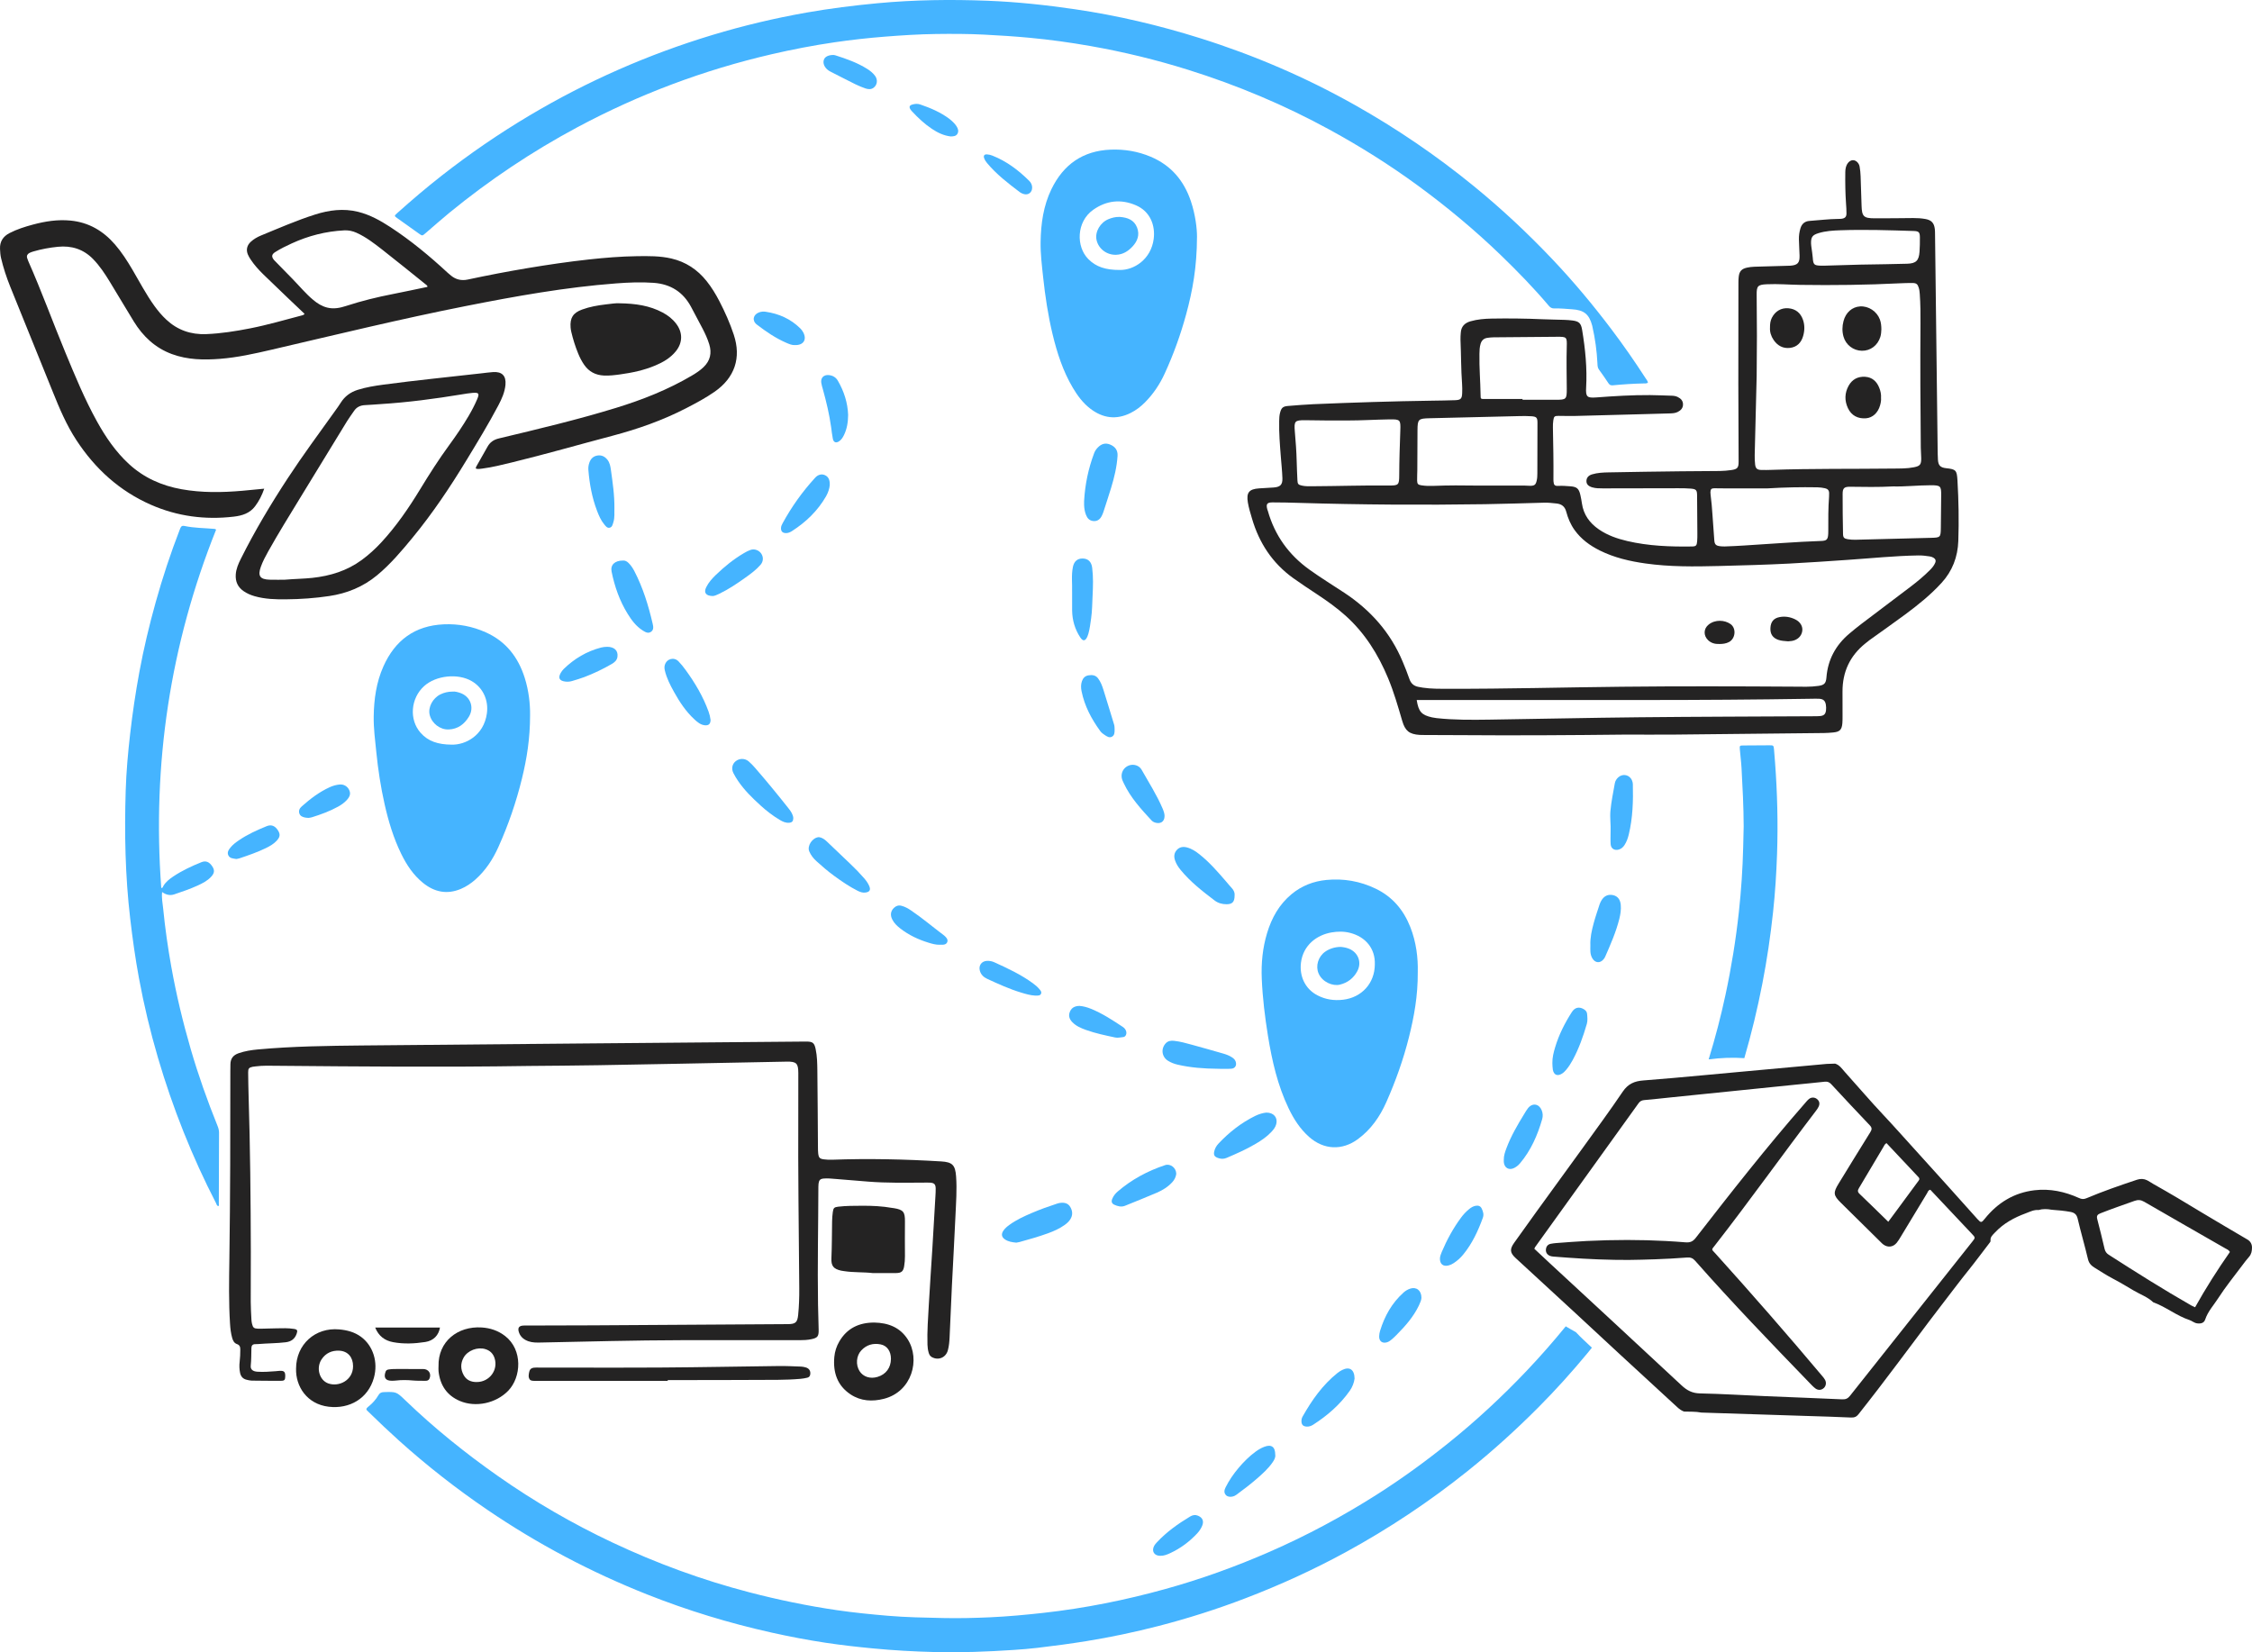 <svg xmlns="http://www.w3.org/2000/svg" id="uuid-2defc0f2-8ab1-4134-a29f-10323dfef7e0" viewBox="0 0 1741.98 1278.11"><g id="uuid-fc24d628-9e91-4839-95e6-ca3262c94985"><g id="uuid-a2768a93-a300-4938-bfb7-ccd802714d5a"><path d="M1514.15,371.66c-.46-7.86-1.12-8.67-8.8-9.49-4.38-.48-6.01-2.08-6.3-6.47-.18-2.88-.2-5.76-.24-8.65-.67-55.29-1.33-110.59-2.01-165.88-.01-1.31-.02-2.63-.16-3.93-.53-4.76-2.66-7.02-7.36-7.84-3.1-.54-6.23-.75-9.39-.72-9.96.09-19.92.23-29.88.2-8.44-.03-9.8-1.47-10.04-9.79-.22-7.6-.43-15.2-.74-22.79-.1-2.48-.33-4.98-.77-7.42-.5-2.77-2.72-4.85-4.9-4.96-2.09-.11-4.16,1.51-5.24,4.09-.72,1.72-.92,3.54-.94,5.38-.1,8,.01,15.99.56,23.97.18,2.61.39,5.23.35,7.85-.04,2.47-1.08,3.56-3.49,3.98-1.02.18-2.08.15-3.13.16-7.35.09-14.64,1.04-21.96,1.54-3.68.25-6.01,2.27-7.05,5.81-.83,2.78-1.23,5.64-1.16,8.52.09,4.19.4,8.38.51,12.57.14,5.52-1.51,7.3-7.01,7.73-.78.07-1.57.06-2.36.08-6.68.18-13.36.31-20.03.57-3.79.15-7.61.02-11.35.88-4.06.94-5.81,2.78-6.31,6.93-.19,1.56-.24,3.14-.24,4.71-.04,26.21-.09,52.42-.07,78.63.02,19.91.16,39.83.22,59.75.02,4.85-.98,5.9-5.82,6.57-2.86.39-5.72.68-8.61.7-10.09.07-20.18.1-30.27.23-18.6.23-37.21.46-55.81.84-4.31.08-8.67.27-12.84,1.53-2.95.88-4.42,2.8-4.37,5.34.05,2.33,1.48,3.82,4.51,4.72,2.68.78,5.44.79,8.19.79,19.4-.04,38.79-.1,58.19-.11,3.27,0,6.56,0,9.82.29,4.25.37,4.85,1.17,4.88,5.4.08,9.82.16,19.65.21,29.48.01,1.96,0,3.94-.16,5.89-.27,3.3-.88,3.94-4.06,3.99-16.8.25-33.54-.37-49.99-4.21-7.8-1.83-15.35-4.43-22.02-9.04-7.11-4.91-11.83-11.37-13.07-20.12-.31-2.2-.72-4.39-1.22-6.56-1.13-4.88-2.74-6.28-7.82-6.63-2.99-.21-5.99-.49-9.02-.31-2.98.17-3.7-.6-3.93-3.55-.05-.52-.05-1.05-.04-1.57.12-13.37-.13-26.73-.4-40.1-.04-1.82.04-3.67.31-5.48.46-3.08.98-3.47,4.1-3.46,4.19.01,8.39.17,12.58.07,18.34-.45,36.67-.97,55.01-1.46,6.16-.17,12.32-.33,18.47-.52,2.1-.06,4.22-.18,6.13-1.16,2.34-1.2,4.02-2.93,4.03-5.79,0-2.88-1.71-4.58-4.08-5.74-1.41-.69-2.96-.96-4.56-1-5.64-.14-11.27-.45-16.9-.48-13.9-.09-27.76.77-41.62,1.81-7.03.54-8.19-.52-7.78-7.57.85-15.01-.64-29.83-3.08-44.59-.86-5.22-2.35-6.71-7.56-7.37-2.07-.26-4.17-.41-6.26-.48-5.63-.2-11.27-.23-16.9-.48-13.1-.58-26.2-.73-39.3-.5-5.5.1-10.98.55-16.32,2.08-4.54,1.29-7.23,4.05-7.54,8.86-.12,1.83-.3,3.67-.22,5.49.5,11.39.38,22.8,1.23,34.18.17,2.34.16,4.71.07,7.07-.16,4.27-1.1,5.28-5.43,5.44-5.9.22-11.79.28-17.69.37-30.66.45-61.31,1.42-91.95,2.72-6.54.27-13.07.87-19.6,1.37-3.99.31-5.21,1.43-6.21,5.29-.54,2.05-.63,4.13-.67,6.23-.21,9.19.54,18.33,1.25,27.47.44,5.62,1.04,11.23,1.24,16.85.18,5.04-1.63,6.83-6.68,7.23-3.79.3-7.59.42-11.38.69-7.76.54-9.94,3.27-8.65,10.94.71,4.26,2.02,8.39,3.23,12.53,5.53,18.82,15.75,34.38,31.82,45.93,6.07,4.36,12.31,8.44,18.53,12.56,7.65,5.07,15.13,10.36,21.98,16.51,14.92,13.4,25.23,29.92,32.88,48.29,4.49,10.77,7.7,21.96,10.97,33.13,2.26,7.71,5.47,10.27,13.42,10.81,1.18.08,2.36.06,3.54.07,9.44.04,18.87.04,28.31.11,42.33.34,84.66.05,126.99-.42,13.1,0,26.21.1,39.31-.02,38.27-.35,76.53-.78,114.8-1.2,2.35-.03,4.71-.22,7.06-.44,5-.47,6.6-2.11,7.02-7.16.14-1.7.13-3.41.14-5.11,0-6.42,0-12.84-.03-19.26-.07-15.26,5.72-27.73,17.64-37.32,1.12-.91,2.22-1.84,3.39-2.68,9.15-6.57,18.38-13.02,27.43-19.72,10.01-7.41,19.71-15.22,28.15-24.45,8.41-9.19,12.54-20.1,12.97-32.47.54-15.59.25-31.17-.65-46.75ZM1406.58,180.37c5.56-1.73,11.35-2.05,17.09-2.25,18.87-.66,37.74-.03,56.6.56,4.01.12,4.79.95,4.82,5.01.02,3.66-.02,7.34-.28,11-.48,6.87-2.69,9.12-9.54,9.32-11.14.34-22.28.44-36.34.69-7.29.22-17.51.52-27.72.81-.92.03-1.84.03-2.75,0-5.28-.17-5.87-.82-6.25-6.18-.19-2.61-.66-5.19-.99-7.79-.13-1.04-.3-2.08-.33-3.12-.13-4.96.99-6.59,5.69-8.05ZM1357.31,351.93c.47-20.17,1-40.34,1.52-61.17.26-20.43.27-41.53,0-62.62-.08-6.89.84-7.91,7.77-8.25,8.65-.42,17.28.36,25.93.48,25.68.38,51.36.06,77.01-1.22,3.28-.16,6.55-.25,9.83-.23,2.96.03,3.95.85,4.82,3.61.52,1.64.69,3.32.81,5.03.54,7.59.6,15.18.54,22.78-.23,31.97-.07,63.94.24,95.91.03,2.75.3,5.49.33,8.24.05,4.82-.88,6.02-5.57,6.96-5.43,1.09-10.96.96-16.44,1.02-31.31.37-62.62-.06-93.92,1.01-2.62.09-5.25.14-7.87.06-3.06-.08-4.3-1.12-4.67-4.16-.3-2.46-.38-4.97-.33-7.45ZM1326.13,377.71c2.36-.04,4.72.07,7.07.07,11.4,0,22.79,0,34.18,0,12.84-.79,25.67-1.04,38.5-.81,1.98.04,3.91.31,5.84.73,2.08.46,3.18,1.68,3.15,3.85-.02.92.02,1.84-.05,2.75-.69,8.76-.61,17.54-.6,26.31,0,.79,0,1.57-.05,2.36-.24,4.34-1.15,5.34-5.4,5.49-19.9.67-39.73,2.36-59.6,3.52-4.97.29-9.93.6-14.9.73-1.31.04-2.63-.02-3.92-.2-3.11-.43-4.05-1.41-4.3-4.57-.51-6.52-1-13.05-1.41-19.58-.33-5.23-.79-10.44-1.46-15.64-.08-.65-.15-1.31-.13-1.96.09-2.36.71-3.02,3.08-3.06ZM1144.38,273.73c.04-2.63.13-5.24.9-7.78.79-2.62,2.52-4.24,5.27-4.61,1.56-.21,3.13-.38,4.69-.4,16.37-.16,32.74-.32,49.11-.42,7.59-.05,7.8.16,7.58,7.62-.32,10.87-.06,21.73.01,32.6.04,8.09-.43,8.51-8.3,8.5h-25.92v-.59c-9.69,0-19.38-.02-29.07,0-3.47.01-3.33,0-3.38-3.13-.17-10.6-1.09-21.19-.89-31.8ZM1096.33,363.57c.06-10.21.07-20.43.14-30.64.06-8.71.64-9.19,9.46-9.4,23.04-.52,46.09-1.12,69.13-1.65,3.14-.08,6.29-.11,9.42.11,4.09.27,4.79,1.1,4.79,5.04-.02,13.1-.06,26.2-.09,39.29-.01,1.84-.08,3.66-.51,5.47-.73,3.13-1.62,3.94-4.81,4.01-1.43.03-2.87-.17-4.31-.17-12.18-.02-24.37-.01-36.55-.01-11.39-.18-22.78-.23-34.17.23-3.14.13-6.3.05-9.41-.44-2.53-.39-3.17-1.07-3.24-3.59-.07-2.74.13-5.5.15-8.25ZM1009.58,325.06c5.5.03,11,.16,16.51.2,5.37.04,10.74.01,16.11.01,10.87.02,21.73-.69,32.6-.86,8.34-.12,8.68.33,8.38,8.54-.42,11.52-.8,23.04-.84,34.57-.02,7.64-.53,8.11-7.98,8.04-19.78-.2-39.55.49-59.33.58-2.62.01-5.24.1-7.83-.47-2.97-.67-3.47-1.17-3.61-4.18-.23-4.98-.46-9.95-.58-14.92-.18-7.6-.78-15.17-1.42-22.74-.68-8.09-.07-8.82,7.99-8.77ZM1412.46,549.51c-.33,2.9-1.64,4.12-4.58,4.4-1.56.15-3.14.14-4.71.15-45.08.25-90.16.33-135.23.79-38.65.39-77.3,1.28-115.95,1.83-13.62.19-27.25.31-40.83-1.18-1.17-.13-2.33-.31-3.48-.57-8.08-1.82-10.4-4.39-11.82-13.43h4.98c56.74,0,113.48-.01,170.22,0,43.38,0,86.75-.28,130.12-.97,1.96-.03,3.93-.1,5.89,0,3.28.17,4.79,1.48,5.3,4.68.23,1.4.25,2.89.09,4.3ZM1496.92,435.38c-.93,2.24-2.48,3.99-4.14,5.66-4.63,4.66-9.69,8.84-14.9,12.81-12.71,9.68-25.5,19.25-38.23,28.92-3.12,2.37-6.16,4.87-9.16,7.4-10.51,8.87-16.62,20.11-17.69,33.86-.37,4.64-1.75,5.9-6.17,6.55-6.25.92-12.55.63-18.83.59-44.42-.28-88.84-.41-133.26.06-44.68.46-89.35,1.69-134.03,1.59-6.68-.02-13.37.12-20.01-.89-1.16-.17-2.32-.39-3.47-.62-3.53-.69-5.7-2.73-6.87-6.2-1.5-4.46-3.31-8.82-5.11-13.17-9.41-22.61-24.93-40.04-45.26-53.44-8.96-5.9-18.1-11.54-26.84-17.79-16.04-11.48-26.9-26.55-32.26-45.55-.11-.38-.3-.73-.4-1.11-1.09-4.1-.26-5.4,3.99-5.41,6.81,0,13.63.16,20.44.37,47.94,1.46,95.9,1.74,143.86,1.02,15.32-.23,30.64-.77,45.96-1.17,3.16-.08,6.28.29,9.41.62,3.95.41,6.48,2.29,7.54,6.26,1.35,5.08,3.35,9.89,6.44,14.22,5.09,7.13,11.92,12.07,19.63,15.92,11.15,5.54,23.11,8.29,35.33,10.01,18.76,2.64,37.62,2.43,56.49,1.96,18.21-.46,36.41-.95,54.6-1.88,15.05-.76,30.07-1.86,45.11-2.86,18.29-1.23,36.54-3.15,54.9-3.44,2.89-.04,5.75.29,8.6.74,1.06.16,2.05.46,2.95,1,1.54.92,2.13,2.17,1.38,3.97ZM1501.55,383.29c-.12,8.38-.14,16.76-.26,25.14-.09,7.22-.38,7.44-7.55,7.61-19.49.49-38.99,1.03-58.49,1.49-1.95.05-3.93-.1-5.86-.4-2.89-.45-3.71-1.26-3.76-4.08-.19-10.34-.35-20.68-.31-31.02.01-4.44,1.27-5.54,5.78-5.49,10.86.13,21.72.36,33.2-.26,9.34.25,19.26-.89,29.21-.91,7.55,0,8.13.58,8.04,7.92Z" style="fill:#242323;"></path><path d="M1218.99,1030.5c-2.63-1.47-5.27-2.94-7.85-4.5-9.6,11.78-19.63,23.21-30.12,34.27-19.05,20.08-39.29,38.88-60.9,56.21-17.59,14.11-35.8,27.37-54.82,39.47-26.68,16.98-54.47,31.9-83.46,44.55-26.08,11.39-52.79,21.03-80.21,28.64-31.07,8.63-62.59,14.96-94.67,18.52-13.8,1.53-27.62,2.81-41.47,3.43-12.03.53-24.08.82-36.14.55-14.27-.31-28.54-.55-42.78-1.77-13.04-1.12-26.07-2.4-39.02-4.29-22.94-3.34-45.6-8.03-68.04-13.88-36.49-9.49-71.71-22.44-105.78-38.49-30.99-14.61-60.55-31.74-88.6-51.44-25.24-17.71-49.19-37.02-71.44-58.4-7.08-6.81-7.05-6.79-16.79-6.5-1.92.06-3.17.64-4.14,2.31-1.93,3.32-4.46,6.19-7.42,8.59-2.98,2.41-2.13,2.58.04,4.71,7.68,7.52,15.47,14.9,23.47,22.09,21.47,19.29,44.15,37.03,68.01,53.27,38.8,26.42,80.06,48.23,123.69,65.54,31.33,12.43,63.48,22.22,96.38,29.54,13.92,3.09,27.93,5.78,42.03,7.89,12.03,1.81,24.12,3.16,36.24,4.32,15.91,1.53,31.85,2.43,47.82,2.82,20.31.5,40.6-.27,60.87-1.62,6.27-.42,12.54-.91,18.77-1.65,12.6-1.49,25.18-3.16,37.71-5.18,18.74-3.03,37.29-6.95,55.66-11.68,22.96-5.92,45.53-13.1,67.67-21.6,26.57-10.19,52.41-21.98,77.39-35.61,33.2-18.13,64.57-39,94.1-62.64,19.25-15.42,37.51-31.94,54.89-49.41,13.22-13.28,25.76-27.21,37.72-41.65,1.21-1.46,2.39-2.93,3.58-4.4-4.11-3.93-8.52-7.79-12.4-12.02Z" style="fill:#45b4ff;"></path><path d="M1373.05,589.8c-.25-3.39-.48-6.79-.81-10.17-.29-2.96-.47-3.1-3.33-3.1-6.82,0-13.63.04-20.45.13-2.75.04-2.86.11-2.65,2.96.36,4.82,1.05,9.63,1.31,14.46.82,15.04,1.62,30.08,1.66,45.15-.07,5.37-.25,10.74-.38,16.11-.42,16.76-1.52,33.47-3.34,50.14-2.34,21.48-5.78,42.77-10.31,63.9-3.63,16.95-7.99,33.64-13.05,50.1,9.14-1.19,18.44-1.59,27.58-.94,5.52-18.95,10.16-38.13,13.93-57.55,3.58-18.37,6.31-36.86,8.31-55.46,1.62-14.97,2.56-30,3.08-45.04.8-23.58.21-47.16-1.55-70.69Z" style="fill:#45b4ff;"></path><path d="M1274.71,296.07c-1.23.71-2.3.51-3.32.54-7.99.17-15.96.69-23.91,1.46-1.52.15-2.43-.33-3.26-1.56-2.4-3.59-4.84-7.17-7.4-10.65-1.11-1.52-1.08-3.15-1.17-4.85-.48-9.56-1.75-19.02-3.88-28.35-.06-.26-.1-.52-.16-.77-2.4-8.91-6.38-12.05-15.58-12.64-4.57-.29-9.14-.81-13.73-.65-1.92.07-3.14-.73-4.32-2.13-11.61-13.72-24.13-26.58-37.04-39.06-20.2-19.51-41.74-37.43-64.4-54.01-21.7-15.88-44.43-30.15-68.03-43.05-34.93-19.09-71.47-34.44-109.43-46.34-24.75-7.76-49.91-13.86-75.46-18.37-15.73-2.78-31.53-4.95-47.44-6.44-11.61-1.09-23.22-1.81-34.86-2.41-12.45-.64-24.89-.65-37.33-.49-13.23.17-26.42,1.02-39.61,2.06-12.93,1.02-25.8,2.45-38.61,4.32-16.44,2.4-32.76,5.53-48.95,9.29-52.46,12.18-102.45,30.93-149.94,56.32-35.23,18.83-68.29,40.94-99.2,66.24-6.28,5.14-12.35,10.54-18.51,15.84-2.55,2.19-2.51,2.2-5.16.31-5.54-3.96-11.1-7.9-16.64-11.86-2.47-1.77-2.52-1.83-.17-3.93,11.22-10.06,22.69-19.81,34.56-29.1,21.59-16.9,44.16-32.37,67.72-46.39,44.67-26.59,91.91-47.33,141.68-62.37,23.83-7.2,48.01-12.93,72.52-17.27,18.31-3.24,36.74-5.53,55.26-7.27,28.24-2.65,56.52-3,84.81-1.92,22.77.87,45.41,3.31,67.97,6.62,32.85,4.82,65.02,12.43,96.67,22.37,41.62,13.08,81.52,30.21,119.53,51.61,32.37,18.22,62.99,39.06,91.8,62.56,21.67,17.67,42.04,36.71,61.25,56.99,16.23,17.13,31.34,35.22,45.56,54.07,9.24,12.24,17.99,24.81,26.31,37.69.7,1.08,1.65,2.04,1.89,3.59Z" style="fill:#45b4ff;"></path><path d="M567.6,258.91c-2.97-8.95-6.79-17.57-11.15-25.95-2.84-5.47-6.03-10.72-9.89-15.55-7.11-8.9-16.09-14.85-27.24-17.44-8.77-2.04-17.69-1.93-26.58-1.8-12.45.17-24.86,1.19-37.24,2.54-15.89,1.74-31.69,4.07-47.45,6.7-15.49,2.59-30.91,5.56-46.27,8.84-4.79,1.02-9.09.06-12.89-3.04-.92-.74-1.83-1.49-2.69-2.29-13.87-12.84-28.37-24.86-44.21-35.23-7.82-5.11-15.89-9.6-25.05-11.86-11.33-2.78-22.37-1.34-33.27,2.13-14.23,4.53-27.9,10.51-41.69,16.17-2.91,1.2-5.65,2.75-8,4.91-2.85,2.61-3.75,6.03-2.33,9.63.58,1.44,1.41,2.81,2.27,4.11,2.84,4.28,6.28,8.06,9.94,11.63,6.57,6.4,13.21,12.73,19.84,19.07,3.96,3.79,7.94,7.54,11.88,11.28-.57.83-1.2,1-1.82,1.16-13.41,3.51-26.72,7.42-40.34,10.09-11.19,2.2-22.43,3.98-33.85,4.44-11.84.48-22.17-3.05-30.88-11.15-3.47-3.23-6.49-6.83-9.26-10.67-6.46-8.94-11.51-18.73-17.1-28.2-4-6.78-8.24-13.38-13.41-19.35-9.12-10.52-20.3-17.09-34.38-18.46-9.96-.97-19.6.56-29.12,3.12-6.19,1.66-12.31,3.6-18.04,6.55-5.03,2.6-7.64,6.6-7.36,12.35.12,2.35.25,4.68.8,7.01,1.78,7.53,4.19,14.87,7.07,22.03,10.93,27.19,22.04,54.31,32.97,81.5,5.18,12.89,10.58,25.64,18.24,37.32,14.49,22.14,33.31,39.28,57.66,49.97,20.5,8.99,41.97,11.79,64.15,9.17,6.37-.75,12.32-2.55,16.44-8.06,3.01-4.01,5.26-8.39,7.04-13.56-5.99.58-11.44,1.15-16.91,1.62-15.71,1.36-31.39,1.61-47-1.18-15.43-2.77-29.23-8.89-40.83-19.61-10.22-9.45-17.94-20.77-24.64-32.86-9.53-17.21-17.01-35.36-24.52-53.5-9.71-23.45-18.36-47.33-28.64-70.55-.32-.72-.54-1.47-.8-2.22-.6-1.78.07-3.12,1.6-3.98,1.01-.56,2.16-.92,3.28-1.25,6.17-1.8,12.5-2.96,18.88-3.59,10.45-1.04,19.67,1.78,27.18,9.48,5.17,5.29,9.19,11.41,13.01,17.68,6.21,10.17,12.26,20.43,18.49,30.59,7.12,11.59,16.58,20.51,29.57,25.28,12.1,4.44,24.64,4.63,37.24,3.64,13.47-1.06,26.64-4.01,39.78-7.06,50.08-11.65,100.02-23.85,150.48-33.82,38.42-7.59,76.94-14.51,116.04-17.47,9.66-.73,19.36-1.15,29.07-.43,13.05.97,22.76,7.08,28.94,18.68,2.95,5.54,5.93,11.07,8.82,16.65,2.05,3.96,3.92,7.98,5.22,12.27,2.06,6.78.73,12.63-4.41,17.59-2.67,2.56-5.72,4.58-8.88,6.45-18.58,11-38.51,18.84-59.07,25.15-29.78,9.13-60.08,16.32-90.36,23.56-3.99.95-6.88,2.89-8.84,6.45-2.73,4.92-5.54,9.8-8.32,14.7-.39.68-.88,1.31-.6,2.23,1.66.5,3.33.15,5-.06,7.8-1.02,15.42-2.96,23.04-4.81,25.93-6.32,51.57-13.72,77.36-20.52,19.81-5.23,39-11.97,57.22-21.38,7.56-3.91,15.09-7.9,22.07-12.78,15.47-10.81,20.68-26.19,14.74-44.06ZM330.61,221.93c-8.84,1.83-17.74,3.77-26.69,5.52-12.21,2.38-24.26,5.33-36.09,9.19-4.75,1.55-9.59,2.57-14.66,1.31-4.19-1.04-7.68-3.25-10.91-5.96-5.76-4.8-10.52-10.59-15.73-15.94-4.21-4.32-8.42-8.62-12.64-12.93-.64-.66-1.33-1.27-1.92-1.97-2.1-2.55-1.91-4.37.9-6.15,4.1-2.6,8.45-4.73,12.86-6.74,12.87-5.9,26.35-9.34,40.52-10.06,3.36-.17,6.45.48,9.51,1.85,7.36,3.32,13.7,8.22,19.98,13.12,11.46,8.95,22.72,18.15,34.07,27.24.4.33.88.61.8,1.52Z" style="fill:#242323;"></path><path d="M408.22,824.59c-65.99,1.03-129.8.42-193.62-.14-5.63-.05-11.27-.28-16.88.46-.78.1-1.57.14-2.34.31-2.8.61-3.46,1.38-3.42,4.31.07,5.9.15,11.79.33,17.69,1.26,40.34,1.63,80.7,1.74,121.06.04,12.97-.11,25.94-.07,38.91.01,4.58.32,9.16.54,13.74.05,1.04.21,2.09.45,3.1.7,2.97,1.51,3.69,4.58,3.78,2.75.07,5.5-.07,8.25-.13,4.32-.08,8.65-.24,12.97-.22,2.22,0,4.45.21,6.65.53,2.61.39,2.97,1.23,2.05,3.8-1.43,4-4.24,6.02-8.46,6.53-7.04.85-14.13.78-21.17,1.38-.78.07-1.57.1-2.36.09-1.96-.03-2.94,1.03-2.98,2.87-.12,4.58-.03,9.15-.51,13.73-.31,2.95,1.59,4.47,5.06,4.71,4.72.32,9.43-.01,14.13-.39,1.04-.08,2.09-.24,3.13-.29,3.54-.15,4.43.75,4.36,4.31-.05,2.66-.56,3.38-3.18,3.4-7.6.04-15.2-.02-22.8-.13-1.29-.02-2.59-.38-3.86-.67-2.85-.66-4.5-2.48-5.09-5.33-.58-2.85-.69-5.72-.33-8.6.39-3.13.47-6.27.49-9.41,0-1.99-.39-3.51-2.6-4.27-2.16-.74-3.11-2.73-3.69-4.8-1-3.54-1.41-7.18-1.64-10.85-1.07-16.76-.75-33.54-.51-50.3.69-48.35.75-96.7.74-145.05,0-1.83.05-3.67.07-5.5.05-4.34,2.19-7.04,6.28-8.46,4.86-1.7,9.89-2.48,14.98-2.95,26.91-2.46,53.91-2.81,80.9-3.07,113.61-1.09,227.23-2.02,340.84-3.01.92,0,1.83-.03,2.75-.02,4.69.07,5.9,1.04,6.92,5.73,1.2,5.54,1.27,11.2,1.34,16.82.24,19.78.31,39.57.46,59.36.01,1.57.01,3.15.2,4.71.4,3.24,1.2,4.1,4.38,4.5,2.07.26,4.18.38,6.27.3,28.18-1.02,56.34-.39,84.48,1.3,8.7.52,10.88,2.89,11.52,11.54.76,10.24-.04,20.43-.49,30.63-.79,17.93-1.85,35.85-2.73,53.78-.65,13.35-1.15,26.7-1.8,40.05-.16,3.39-.44,6.8-1.34,10.11-1.54,5.64-7.29,8.07-12.37,5.28-1.37-.75-2.07-2-2.47-3.4-.58-2.01-.87-4.07-.94-6.19-.33-10.5.49-20.96,1.07-31.42.8-14.39,1.84-28.76,2.72-43.14.82-13.34,1.58-26.68,2.35-40.02.12-2.09.26-4.19.22-6.28-.07-3.31-1.15-4.35-4.56-4.52-1.7-.08-3.41-.02-5.11-.01-14.15.05-28.31.35-42.44-.78-8.49-.67-16.97-1.35-25.46-2.07-3.01-.25-6.01-.57-9.02-.31-2.74.24-3.65,1.2-4.02,3.91-.11.78-.14,1.57-.14,2.35-.06,30.4-.76,60.8-.27,91.2.11,6.55.38,13.1.49,19.65.08,5.07-.89,6.18-5.77,7.19-2.97.61-5.98.74-8.99.74-30.53,0-61.07-.06-91.6,0-36.17.08-72.33,1.07-108.49,1.81-3.28.07-6.56.14-9.71-.99-3.36-1.2-6-3.26-7.22-6.71-1.3-3.7-.05-5.42,3.91-5.44,17.56-.07,35.12-.04,52.68-.15,50.45-.29,100.9-.63,151.36-.94,5.9-.04,7.39-1.27,7.98-7.18.68-6.78.9-13.59.85-20.41-.37-45.07-.99-90.15-.76-135.22.05-10.48.05-20.97.02-31.45-.02-7.49-1.46-8.93-9.04-8.79-29.74.55-59.48,1.1-89.22,1.74-37.73.82-75.47,1.39-111.04,1.61Z" style="fill:#242323;"></path><path d="M405.9,524.39c-5.06-16-14.52-28.27-30.15-35.25-10.33-4.62-21.15-6.69-32.44-6.19-22.47.98-37.74,12.36-46.76,32.59-5.48,12.29-7.28,25.38-7.48,38.66-.14,9.15,1.07,18.27,1.99,27.38,1.38,13.68,3.44,27.24,6.47,40.64,2.97,13.17,6.86,26.06,12.8,38.24,4.18,8.56,9.37,16.41,16.83,22.46,8.82,7.16,18.58,9.23,29.35,4.69,4.15-1.75,7.81-4.23,11.16-7.19,7.9-6.99,13.54-15.63,17.82-25.13,7.7-17.1,13.79-34.76,18.25-52.99,3.77-15.42,6.29-31,6.29-49.12.11-8.34-.95-18.71-4.13-28.79ZM376.61,551.93c-2.42,17.19-16.73,24.4-27.27,24.09-10.51-.07-18.2-2.57-24.02-9.18-9.01-10.22-7.67-26.65,2.73-36.08,9.16-8.31,26.15-10.09,36.82-3.88,8.8,5.12,13.18,14.83,11.74,25.05Z" style="fill:#45b4ff;"></path><path d="M921.18,155.66c-5.38-15.98-15.34-27.77-31.07-34.41-9.94-4.19-20.31-5.92-31.04-5.49-21.45.86-36.47,11.48-45.74,30.54-6.25,12.86-8.17,26.73-8.4,40.81-.15,9.15.99,18.27,1.97,27.38,1.59,14.84,3.81,29.56,7.3,44.07,3.48,14.43,8,28.48,15.62,41.34,3.62,6.1,7.78,11.78,13.5,16.18,9.75,7.49,20.16,8.9,31.25,3.37,4.12-2.05,7.78-4.85,11.03-8.12,6.43-6.47,11.46-13.95,15.26-22.22,6.85-14.89,12.39-30.27,16.69-46.07,4.88-17.98,8.3-36.19,8.36-59.98.04-6-1.18-16.85-4.73-27.4ZM892.41,184.85c-2.08,15.9-15.36,24.18-26.23,23.98-10.91.05-18.31-2.38-24.29-8.36-9.64-9.65-9.32-28.91,3.64-38.11,10.24-7.28,21.45-8.56,33.1-3.57,11.3,4.83,15.11,15.87,13.78,26.06Z" style="fill:#45b4ff;"></path><path d="M1090.88,717.05c-5.2-13.17-13.8-23.38-26.72-29.6-12.09-5.83-24.91-8.06-38.2-6.75-9.95.98-19.07,4.48-26.89,10.97-9.62,7.98-15.38,18.35-18.95,30.13-3.48,11.53-4.62,23.36-4.11,35.33.63,14.79,2.42,29.47,4.78,44.08,3.13,19.31,7.45,38.29,15.95,56.06,3.97,8.32,8.88,16.02,15.9,22.22,11.35,10.02,25.53,10.68,37.77,1.66,10.09-7.44,16.99-17.39,21.99-28.67,7.16-16.18,13.1-32.81,17.42-49.99,4.02-16.04,6.99-32.22,6.86-50.52.28-10.87-1.15-23.17-5.8-34.92ZM1038.87,773.35c-7,.82-13.57-.17-19.78-3.4-9.88-5.12-14.02-15.23-12.76-25.29,1.73-13.69,12.38-21.43,23.61-23.37,4.86-.84,9.65-.88,14.4.34,12.06,3.08,19.56,12.2,19.12,24.41-.06,14.56-10.12,25.6-24.59,27.31Z" style="fill:#45b4ff;"></path><path d="M168.83,933.06c-1.16-.38-1.3-1.54-1.74-2.4-18.58-36.07-33.51-73.61-44.94-112.54-5.94-20.23-10.82-40.72-14.66-61.44-2.83-15.3-4.98-30.72-6.79-46.2-3.85-32.87-4.49-65.84-3.47-98.86.45-14.65,1.76-29.26,3.43-43.83,1.83-16,4.19-31.91,7.1-47.74,3.37-18.29,7.69-36.35,12.69-54.26,5.32-19.05,11.51-37.82,18.66-56.26.67-1.72,1.16-3.17,3.51-2.67,7.72,1.65,15.61,1.58,23.43,2.28.24.02.47.21,1.13.54-35.63,89.04-49.47,181.51-42.45,277.15,1.18.26,1.21-.75,1.56-1.35,1.89-3.28,4.81-5.52,7.87-7.56,6.79-4.52,14.15-7.95,21.7-10.98,3.37-1.35,6.04-.21,8.32,3.22,2,3.02,1.74,5.27-.87,8.09-2.92,3.16-6.67,5.05-10.48,6.79-5.84,2.67-11.92,4.74-18,6.79-3.32,1.12-6.42.39-9.43-1.78-.52,4.54.41,8.66.81,12.77,1.49,15.1,3.62,30.13,6.3,45.06,3.85,21.52,8.94,42.76,15.04,63.75,5.86,20.13,12.85,39.86,20.71,59.29.69,1.72,1.18,3.41,1.17,5.31-.08,18.35-.11,36.69-.17,55.04,0,.58.29,1.29-.42,1.78Z" style="fill:#45b4ff;"></path><path d="M381.31,287.83c-2.87.2-5.73.59-8.59.92-25.37,2.9-50.78,5.41-76.09,8.79-6.75.9-13.46,1.98-19.97,4.04-5.58,1.77-10.01,5-13.13,10.02-1.31,2.11-2.79,4.11-4.24,6.14-12.42,17.36-25.12,34.51-36.82,52.38-13.13,20.06-25.41,40.61-36.13,62.07-1.94,3.87-3.68,7.81-3.98,12.23-.35,5.41,1.53,9.71,6.03,12.84,2.61,1.81,5.47,3.05,8.51,3.92,8.03,2.31,16.26,2.53,24.53,2.43,11.15-.1,22.25-.87,33.27-2.53,13.76-2.06,26.17-7.12,36.96-16.05,10.37-8.58,18.98-18.8,27.47-29.11,15.59-18.95,29.19-39.3,41.91-60.26,8.42-13.87,16.88-27.73,24.46-42.09,2.62-4.98,4.95-10.15,5.49-15.86.65-6.99-2.69-10.37-9.68-9.88ZM369.11,308.81c-1.9,4.46-4.15,8.75-6.6,12.92-4.58,7.8-9.68,15.26-15.01,22.55-8.04,10.99-15.36,22.45-22.44,34.09-8.92,14.66-18.61,28.8-30.33,41.43-4.55,4.9-9.49,9.38-14.89,13.36-11.4,8.38-24.36,12.36-38.26,13.86-6.52.7-13.07.74-21.45,1.43-2.6,0-7.05.11-11.5-.02-7.55-.22-9.39-2.91-6.87-9.97,1.5-4.2,3.6-8.13,5.77-12.01,7.79-13.94,16.23-27.49,24.53-41.12,12.11-19.9,24.26-39.76,36.45-59.61,1.64-2.68,3.57-5.16,5.31-7.78,2.06-3.11,4.98-4.41,8.63-4.56,3.92-.17,7.84-.54,11.76-.78,21.18-1.32,42.19-4.1,63.12-7.55,2.71-.44,5.43-.91,8.16-1.13,4.92-.4,5.51.43,3.62,4.89Z" style="fill:#242323;"></path><path d="M479.1,234.61c12.7.17,23.46,1.83,33.42,7.12,4.1,2.18,7.68,4.95,10.5,8.66,5.19,6.8,5.14,14.63-.2,21.28-4.21,5.24-9.84,8.49-15.94,11.06-8.74,3.69-17.92,5.62-27.26,6.9-4.15.57-8.3,1.08-12.51.87-6.44-.32-11.56-2.98-15.24-8.3-1.87-2.7-3.35-5.6-4.6-8.63-2.24-5.45-4.01-11.04-5.35-16.78-.27-1.14-.46-2.31-.55-3.48-.57-7.37,1.88-11.29,8.84-13.84,5.92-2.17,12.11-3.26,18.35-3.99,4.02-.47,8.05-1.08,10.54-.87Z" style="fill:#242323;"></path><path d="M675.23,984.81c-7.44-.87-14.93-.36-22.34-1.53-.77-.12-1.56-.19-2.32-.37-5.85-1.35-7.72-3.62-7.45-9.63.42-9.55.36-19.11.53-28.67.04-2.35.23-4.71.55-7.03.43-3.16,1.07-3.77,4.19-4.14,6.13-.73,12.29-.68,18.44-.72,7.86-.05,15.71.33,23.47,1.71.39.07.78.08,1.17.15,7.34,1.22,8.62,2.93,8.53,10.46-.1,8.9-.04,17.81,0,26.71.01,2.63-.19,5.24-.63,7.82-.65,3.88-2.11,5.16-6.08,5.21-6.02.08-12.05.02-18.07.02Z" style="fill:#242323;"></path><path d="M702.12,1036.03c-6.02-9.37-15.16-12.72-25.7-12.96-11.89-.05-21.23,4.35-27.27,14.76-2.12,3.67-3.4,7.69-3.78,11.88-1.07,11.89,2.24,22.1,12.59,28.95,7.91,5.23,16.8,5.67,25.71,3.41,21.92-5.58,28.37-30.61,18.45-46.04ZM678.78,1065.12c-5.65,1.69-11.05-.05-13.87-4.45-3.1-4.85-2.6-11.85,1.31-16.04,4.09-4.39,9.25-5.81,15.02-4.66,5,1.01,7.95,5.38,7.93,11.17-.03,6.87-3.87,12.05-10.39,13.98Z" style="fill:#242323;"></path><path d="M279.24,1034.09c-5-3.68-10.76-5.17-16.87-5.72-18.58-1.69-33.33,11.66-33.36,30.31-.39,13.74,8.4,27.49,25.21,29.5,16.18,1.94,30.56-6.39,35.01-22.39,3.37-12.14-.57-24.76-9.99-31.7ZM253.83,1070.12c-6.81-2.48-9.45-11.94-5.12-18.53,3.21-4.89,8.01-7.05,13.72-6.76,6.67.33,10.71,5.1,10.67,12.06-.03,10.95-11.1,16.21-19.27,13.23Z" style="fill:#242323;"></path><path d="M390.74,1033.5c-5.35-4.16-11.48-6.21-18.13-6.63-18.67-1.19-33.86,10.95-33.4,29.97,0,1.31-.13,2.63.02,3.92,1.18,10.74,6.38,18.68,16.49,22.97,12.33,5.23,27.99,1.78,37.34-7.85,10.24-10.54,11.42-31.69-2.32-42.38ZM368.79,1069.09c-4.37.04-8.01-1.48-10.15-5.41-2.41-4.4-2.51-9.04-.04-13.47,3.13-5.6,10.91-8.49,16.98-6.54,3.48,1.11,5.79,3.36,6.95,6.84,3.06,9.17-3.86,18.55-13.74,18.58Z" style="fill:#242323;"></path><path d="M516.51,1068.16c-34.07,0-68.14,0-102.2,0-.92,0-1.85.05-2.74-.11-.61-.11-1.35-.39-1.7-.85-1.43-1.86-.9-4.01-.49-6.03.37-1.81,1.61-3,3.53-3.19,1.3-.12,2.62-.09,3.93-.09,31.97,0,63.95.16,95.92-.05,30-.19,60-.8,89.99-1.15,5.63-.06,11.26.24,16.89.44,1.16.04,2.34.3,3.47.6,2.79.74,4.05,2.74,3.62,5.53-.21,1.32-.96,2.13-2.22,2.45-1.78.44-3.58.74-5.42.9-11.64,1.03-23.31.74-34.96.83-18.35.13-36.69.09-55.04.12-4.19,0-8.38,0-12.58,0,0,.2,0,.41,0,.61Z" style="fill:#242323;"></path><path d="M838.59,387.56c.69-12.73,3.27-25.08,7.76-37.02.6-1.6,1.54-3.02,2.73-4.26,2.93-3.05,6.01-3.85,9.55-2.43,4,1.61,6.1,4.55,5.83,8.75-.54,8.51-2.53,16.76-5.02,24.89-1.91,6.24-3.95,12.44-5.97,18.64-.36,1.11-.84,2.2-1.39,3.23-1.34,2.51-3.33,3.95-6.33,3.69-3.01-.26-4.67-2.13-5.68-4.71-.96-2.45-1.4-5.02-1.49-7.65-.03-1.04,0-2.09,0-3.14Z" style="fill:#45b4ff;"></path><path d="M954.99,692.91c-.04,4.83-1.81,6.56-6.22,6.57-3.39,0-6.58-.88-9.22-2.89-9.38-7.13-18.69-14.37-26.24-23.56-1.84-2.24-3.42-4.65-4.36-7.41-1-2.91-.84-5.7,1.31-8.09,2.18-2.43,4.99-2.75,7.94-1.98,3.61.94,6.68,2.98,9.57,5.27,7.84,6.22,14.34,13.76,20.85,21.29,1.37,1.58,2.66,3.24,4.11,4.75,1.74,1.83,2.56,3.91,2.26,6.03Z" style="fill:#45b4ff;"></path><path d="M481.77,433.62c1.69-.17,3.12.57,4.41,1.84,1.9,1.86,3.33,4.06,4.54,6.38,6.67,12.87,10.88,26.61,14.14,40.66.49,2.09.98,4.62-1.21,6.18-2.34,1.67-4.57.24-6.53-1-5.11-3.23-8.62-7.99-11.72-13.03-6.17-10.04-10-21.01-12.32-32.51-1.04-5.14,2.48-8.52,8.69-8.52Z" style="fill:#45b4ff;"></path><path d="M786.11,961.26c-3.21-.31-6.19-.76-8.76-2.52-2.5-1.71-2.99-3.88-1.42-6.43,1.26-2.04,3.09-3.52,5.02-4.91,5.24-3.78,11.06-6.46,16.96-9,6.38-2.75,12.91-5.08,19.5-7.24.87-.28,1.76-.55,2.66-.66,3.19-.38,6.08.16,7.84,3.19,1.86,3.19,2,6.46-.07,9.64-1.08,1.66-2.54,2.97-4.15,4.14-3.97,2.87-8.38,4.85-12.94,6.51-7.26,2.64-14.69,4.74-22.13,6.8-.87.24-1.78.35-2.51.49Z" style="fill:#45b4ff;"></path><path d="M613.64,632.79c-.04,2.48-.94,3.45-3.13,3.65-2.75.25-5.11-.86-7.38-2.22-5.3-3.16-10.17-6.91-14.72-11.05-6.4-5.81-12.58-11.84-17.47-19.04-1.32-1.94-2.55-3.96-3.62-6.06-1.73-3.41-.97-7.04,1.73-9.22,2.93-2.37,7.19-2.38,10.12.16,1.77,1.54,3.41,3.25,4.95,5.03,8.91,10.27,17.54,20.78,25.97,31.45,1.79,2.26,3.35,4.69,3.55,7.29Z" style="fill:#45b4ff;"></path><path d="M829.29,457.54c.24-5.65-.72-12.34.63-18.96.89-4.35,3.49-6.59,7.52-6.54,4.21.05,6.79,2.49,7.38,7.1.91,7.17.69,14.38.33,21.56-.29,5.87-.3,11.76-1.13,17.61-.57,4.01-1.03,8.03-2.13,11.93-.21.75-.47,1.5-.78,2.21-1.57,3.55-3.39,3.82-5.51.59-4.12-6.27-6.17-13.24-6.28-20.74-.07-4.58-.01-9.16-.01-14.75Z" style="fill:#45b4ff;"></path><path d="M979.57,860.66c5.85-.03,8.94,4,7.63,8.95-.63,2.37-2.09,4.19-3.7,5.93-3.51,3.78-7.76,6.64-12.16,9.24-7.22,4.27-14.88,7.66-22.59,10.94-2.39,1.02-4.57.8-6.83-.04-2.51-.93-3.25-2.25-2.7-4.88.49-2.36,1.67-4.42,3.3-6.15,8.23-8.75,17.55-16.09,28.36-21.41,2.95-1.45,6.1-2.34,8.68-2.58Z" style="fill:#45b4ff;"></path><path d="M549.64,556.76c0,3.2-1.41,4.55-4.4,4.28-3.34-.31-5.74-2.41-8.06-4.54-6.64-6.1-11.52-13.53-15.86-21.34-2.92-5.27-5.68-10.62-7.05-16.56-.33-1.44-.44-2.81,0-4.25,1.48-4.82,7.09-6.35,10.59-2.74,2,2.06,3.8,4.33,5.49,6.66,7.27,9.99,13.53,20.55,17.76,32.22.76,2.09,1.25,4.26,1.51,6.28Z" style="fill:#45b4ff;"></path><path d="M1245.84,643.27c.23-5.35-.62-10.68-.13-16.04.66-7.17,2.14-14.2,3.39-21.27.32-1.82,1.29-3.42,2.7-4.68,3.57-3.18,8.88-1.93,10.64,2.54.33.84.59,1.76.61,2.65.33,13.09-.04,26.13-3.12,38.95-.7,2.92-1.69,5.77-3.36,8.32-1.12,1.71-2.56,2.96-4.56,3.49-3.22.85-5.9-.83-6.13-4.16-.23-3.25-.05-6.53-.05-9.8Z" style="fill:#45b4ff;"></path><path d="M1047.79,1066.48c-.38,2.95-1.6,6.39-3.74,9.41-7.57,10.72-17.29,19.15-28.27,26.2-1.57,1.01-3.28,1.59-5.19,1.45-2.56-.19-3.79-1.41-3.88-3.96-.05-1.33.21-2.61.87-3.77,7.18-12.71,15.47-24.52,27.01-33.74,1.12-.89,2.35-1.68,3.63-2.32,5.67-2.82,9.51-.4,9.58,6.73Z" style="fill:#45b4ff;"></path><path d="M941.87,826.75c-10.47-.09-20.87-.82-31.1-3.22-2.56-.6-5-1.54-7.24-2.93-4.88-3.01-5.73-9.33-1.8-13.54,1.77-1.9,4.05-2.19,6.49-1.92,4.7.51,9.23,1.8,13.76,3.03,7.94,2.15,15.84,4.45,23.76,6.69,2.52.71,4.98,1.57,7.19,3.02,1.21.8,2.3,1.7,2.83,3.14,1.09,2.91-.23,5.47-3.31,5.69-3.51.24-7.05.06-10.58.06Z" style="fill:#45b4ff;"></path><path d="M633.43,647.57c2.34.27,4.35,1.64,6.18,3.4,6.13,5.88,12.25,11.76,18.44,17.59,3.62,3.41,7.04,7,10.3,10.73,1.64,1.87,3.11,3.89,4.07,6.2,1.21,2.91.3,4.44-2.84,4.93-2.32.36-4.39-.44-6.39-1.45-6.43-3.27-12.35-7.34-18.15-11.59-4.75-3.47-9.2-7.31-13.56-11.26-2.34-2.12-4.22-4.55-5.5-7.52-1.81-4.21,2.4-10.73,7.45-11.03Z" style="fill:#45b4ff;"></path><path d="M1230.19,731.24c-.23-5.83,1.05-11.46,2.55-17.02,1.32-4.92,3.01-9.75,4.58-14.61.32-.99.79-1.95,1.3-2.85,2.09-3.71,5.33-5.21,9.2-4.31,3.46.8,5.48,3.35,5.87,7.45.35,3.7-.21,7.31-1.1,10.88-2.56,10.2-6.77,19.79-10.98,29.38-.31.71-.78,1.38-1.28,1.97-2.64,3.12-6.29,2.85-8.48-.59-1.01-1.59-1.48-3.37-1.63-5.2-.13-1.69-.03-3.4-.03-5.1Z" style="fill:#45b4ff;"></path><path d="M475.25,393.81c-.14,2.51.41,6.48-.83,10.29-.52,1.59-.81,3.55-2.67,4.07-2.16.59-3.31-1.28-4.43-2.64-2.53-3.06-4.08-6.69-5.48-10.36-3.9-10.22-5.86-20.86-6.72-31.72-.16-1.97.16-3.95.84-5.78,1.06-2.89,3.07-4.84,6.24-5.31,3.14-.47,5.6.77,7.56,3.15,1.92,2.34,2.41,5.22,2.8,8.05,1.3,9.58,2.84,19.14,2.7,30.25Z" style="fill:#45b4ff;"></path><path d="M909.88,908.01c-.3,2.39-1.35,4.58-3.08,6.47-3.33,3.63-7.45,6.2-11.9,8.12-8.15,3.52-16.41,6.76-24.63,10.12-2.9,1.19-5.68.4-8.31-.78-2.02-.91-2.46-2.48-1.61-4.56.91-2.21,2.36-4.08,4.16-5.63,10.84-9.33,23.2-15.97,36.72-20.46,4.18-1.39,8.63,2.18,8.64,6.73Z" style="fill:#45b4ff;"></path><path d="M1200.8,822.35c-.08-4.25.96-8.31,2.17-12.32,2.92-9.71,7.45-18.67,12.92-27.18,2.28-3.54,5.53-4.3,9.06-2.27,1.42.82,2.56,1.96,2.7,3.64.23,2.59.54,5.24-.19,7.79-2.8,9.68-6.15,19.15-10.97,28.04-1.44,2.65-3.06,5.18-5,7.49-.93,1.1-1.93,2.13-3.16,2.92-3.6,2.29-6.41,1.15-7.18-3.03-.3-1.66-.24-3.38-.35-5.08Z" style="fill:#45b4ff;"></path><path d="M1163.22,897.25c-.07-3.22.98-6.19,2.08-9.12,3.51-9.35,8.52-17.93,13.72-26.4.96-1.56,1.85-3.18,3-4.59,3.42-4.18,8.46-3.33,10.51,1.67.94,2.28,1.03,4.69.38,6.94-3.59,12.4-8.67,24.09-17.09,34.08-1.28,1.52-2.82,2.78-4.56,3.66-4.07,2.05-7.7-.11-8.04-4.66-.04-.52,0-1.05,0-1.57Z" style="fill:#45b4ff;"></path><path d="M1113.86,973.01c.14-1.32.68-2.92,1.35-4.49,3.99-9.43,8.85-18.37,14.95-26.62,1.8-2.43,3.84-4.63,6.18-6.54,1.53-1.25,3.18-2.29,5.18-2.63,2.03-.35,3.71.23,4.6,2.12,1.06,2.25,1.85,4.55.9,7.16-3.72,10.26-8.27,20.05-15.28,28.56-2.1,2.55-4.52,4.7-7.27,6.52-1.22.81-2.51,1.4-3.91,1.78-4.26,1.14-7.01-1.1-6.72-5.85Z" style="fill:#45b4ff;"></path><path d="M641.84,375.32c-.25,2.61-1.22,5.71-2.86,8.58-6.45,11.24-15.51,19.94-26.34,26.9-1.45.93-2.98,1.62-4.76,1.58-2.59-.05-3.83-1.36-3.75-3.93.04-1.37.62-2.53,1.24-3.68,6.97-12.79,15.39-24.56,25.24-35.3,2.17-2.36,4.96-3.02,7.42-1.94,2.69,1.18,3.97,3.53,3.81,7.77Z" style="fill:#45b4ff;"></path><path d="M900.81,631.32c-.04,4.33-3.14,6.23-7.25,5.01-1.16-.34-2.18-.99-2.97-1.85-8.09-8.74-16.1-17.54-21.26-28.47-.67-1.42-1.4-2.82-1.64-4.39-.63-4.13,1.55-7.92,5.4-9.43,3.55-1.39,8.01-.27,9.99,3.26,5.58,9.9,11.74,19.49,16.22,29.98.87,2.05,1.58,4.16,1.52,5.88Z" style="fill:#45b4ff;"></path><path d="M551.37,461.07c-5.51-.12-7.11-2.69-5.11-6.78,1.81-3.68,4.52-6.73,7.44-9.54,6.69-6.45,13.88-12.3,21.94-16.99,1.57-.92,3.21-1.79,4.92-2.38,3.05-1.05,6.52.25,8.28,2.86,1.82,2.7,1.68,6.12-.58,8.7-3.46,3.97-7.69,7.05-11.95,10.08-6.28,4.47-12.68,8.78-19.64,12.15-1.99.97-4.02,1.89-5.31,1.89Z" style="fill:#45b4ff;"></path><path d="M862.17,563.86c0,.62,0,.75,0,.88-.02,1.99-.04,4.09-2.08,5.15-2.04,1.07-3.8-.2-5.43-1.24-1.31-.84-2.6-1.77-3.54-3.06-6.84-9.38-12.21-19.46-14.52-30.96-.52-2.6-.57-5.2.32-7.74.84-2.39,2.44-4.03,4.99-4.46,2.82-.47,5.49-.26,7.44,2.28,2.12,2.75,3.25,5.96,4.27,9.19,2.79,8.84,5.43,17.72,8.16,26.58.39,1.28.36,2.58.39,3.39Z" style="fill:#45b4ff;"></path><path d="M1099.52,1003.96c-.05,1.57-.92,3.74-1.94,5.87-4.22,8.87-10.65,16.06-17.46,22.95-1.1,1.11-2.24,2.2-3.43,3.22-1.09.93-2.24,1.81-3.63,2.28-3.65,1.21-6.35-.69-6.24-4.52.04-1.42.28-2.88.69-4.24,3.5-11.45,9.15-21.59,18.17-29.67,1.48-1.33,3.17-2.34,5.03-2.98,4.79-1.64,8.85,1.27,8.81,7.09Z" style="fill:#45b4ff;"></path><path d="M986.44,1125.3c.32,2.15-.79,4.06-2.07,5.92-3.37,4.9-7.78,8.81-12.21,12.67-5.03,4.38-10.33,8.41-15.71,12.35-.42.31-.86.59-1.33.82-2.31,1.15-5.26,1.02-6.66-.34-1.96-1.91-1.43-4.17-.42-6.18,2.7-5.4,6.1-10.35,9.99-14.97,3.97-4.71,8.3-9.04,13.29-12.69,2.02-1.48,4.17-2.71,6.48-3.63,5.57-2.22,8.64-.13,8.63,6.04Z" style="fill:#45b4ff;"></path><path d="M656.05,320.98c-.06,5.55-.85,10.68-3.17,15.48-.92,1.9-2,3.7-3.8,4.9-2.38,1.59-4.3.87-4.86-1.97-.58-2.94-.9-5.93-1.31-8.91-1.38-9.98-3.73-19.75-6.42-29.44-.45-1.63-.98-3.27-1.22-4.94-.55-3.81,1.9-6.29,5.77-5.95,3.07.27,5.51,1.69,7.06,4.35,4.8,8.27,7.62,17.14,7.95,26.47Z" style="fill:#45b4ff;"></path><path d="M469.6,500.34c5.59,0,8.63,2.92,8.02,7.68-.35,2.76-2.24,4.34-4.44,5.62-6.79,3.94-13.87,7.31-21.2,10.12-3.04,1.17-6.2,2.03-9.31,3-1.77.55-3.56.7-5.42.47-4.5-.56-5.74-2.78-3.54-6.64.64-1.12,1.43-2.21,2.35-3.11,8.21-7.99,17.76-13.66,28.89-16.57,1.54-.4,3.09-.52,4.65-.56Z" style="fill:#45b4ff;"></path><path d="M726.8,730.83c-2.92.05-5.68-.73-8.44-1.57-7.95-2.41-15.36-5.91-21.94-11.01-2.49-1.93-4.77-4.11-6.22-6.97-1.73-3.4-1.27-6.52,1.28-8.98,1.61-1.55,3.49-2.21,5.73-1.65,2.71.67,5.1,2,7.38,3.54,8.89,6,17.06,12.97,25.63,19.39.52.39.96.89,1.41,1.36,1.03,1.11,1.72,2.33,1.06,3.89-.66,1.56-2.01,1.93-3.53,1.98-.78.03-1.57,0-2.35,0Z" style="fill:#45b4ff;"></path><path d="M834.97,778.12c3.09.22,6.09,1.08,9,2.27,8.76,3.57,16.61,8.74,24.46,13.93,1.35.89,2.37,2.06,2.75,3.67.46,1.97-.55,4.1-2.36,4.25-2.04.16-4.05.77-6.19.32-7.65-1.63-15.31-3.22-22.7-5.88-3.82-1.38-7.55-2.97-10.45-5.97-2.62-2.71-3.16-5.43-1.66-8.57,1.41-2.95,3.99-3.93,7.15-4.01Z" style="fill:#45b4ff;"></path><path d="M897.43,1203.51c-4.66-.03-6.84-3.6-4.65-7.73.54-1.02,1.37-1.9,2.16-2.76,7.47-8.02,16.3-14.28,25.63-19.89,1.89-1.14,3.83-1.55,5.98-.7,3.65,1.45,4.88,4.22,3.35,7.87-.92,2.19-2.23,4.14-3.85,5.88-5.95,6.39-12.83,11.51-20.75,15.21-2.5,1.17-5.04,2.2-7.88,2.12Z" style="fill:#45b4ff;"></path><path d="M800.53,770.13c-3.51-.17-7.16-1.24-10.78-2.35-9.03-2.74-17.6-6.65-26.15-10.6-2.68-1.24-4.78-3.19-5.64-6.19-1.15-4.02,1.24-7.46,5.38-7.7,2-.12,3.93.24,5.74,1.06,10.37,4.71,20.69,9.51,29.93,16.29,1.8,1.32,3.5,2.75,4.94,4.46.92,1.09,2.06,2.26,1.2,3.83-.74,1.34-2.21,1.18-3.52,1.2-.26,0-.52,0-1.1,0Z" style="fill:#45b4ff;"></path><path d="M614.86,266.95c-2.22.15-4.54-.85-6.8-1.84-8.21-3.59-15.57-8.61-22.63-14.04-3.91-3.01-2.88-7.77,1.78-9.45,1.65-.6,3.37-.72,5.04-.47,10.24,1.51,19.31,5.5,26.76,12.85.94.93,1.72,1.97,2.33,3.13,2.95,5.59.19,10.03-6.48,9.81Z" style="fill:#45b4ff;"></path><path d="M644.61,42.51c.24.04,1.03.1,1.76.34,8.47,2.7,16.82,5.66,24.41,10.43,2.34,1.47,4.49,3.18,6.13,5.41,2.22,3.04,1.69,6.98-1.07,9.11-2,1.54-4.25,1.31-6.36.61-2.71-.91-5.38-2.04-7.95-3.3-6.32-3.12-12.57-6.38-18.86-9.56-1.06-.53-2.05-1.12-2.92-1.94-2.48-2.34-3.37-5.27-2.31-7.74.88-2.05,3.37-3.31,7.16-3.35Z" style="fill:#45b4ff;"></path><path d="M238.64,632.68c-1.13-.1-1.79-.09-2.43-.22-1.98-.39-3.91-1.04-4.63-3.14-.77-2.24.15-4.05,1.87-5.57,6.58-5.83,13.52-11.12,21.58-14.8,2.4-1.1,4.92-1.81,7.53-2.08,3.26-.33,6.07,1.29,7.45,4.04,1.37,2.75.89,5.04-1.63,7.83-1.95,2.16-4.29,3.82-6.82,5.22-6.44,3.56-13.3,6.07-20.3,8.25-.98.31-2.04.37-2.61.47Z" style="fill:#45b4ff;"></path><path d="M182.78,664.48c-2.42-.42-4.91-.42-6.07-2.65-1.29-2.47.17-4.53,1.71-6.39,1.77-2.14,3.97-3.79,6.24-5.34,6.72-4.62,14.12-7.94,21.62-11.01,3.56-1.46,6.41-.31,8.66,3.15,2.07,3.18,1.76,5.32-1.16,8.36-2.31,2.4-5.16,4.02-8.1,5.45-6.59,3.21-13.51,5.6-20.45,7.92-.86.29-1.78.38-2.44.52Z" style="fill:#45b4ff;"></path><path d="M340.34,1026.92c-1.02,5.99-4.95,10.19-11.36,11.19-8.29,1.29-16.67,1.67-24.97.12-6.42-1.2-11.15-4.71-13.8-11.31h50.14Z" style="fill:#242323;"></path><path d="M798.39,145.2c-.01,3.57-2.89,5.88-6.31,4.95-1.12-.3-2.27-.78-3.18-1.47-9.06-6.86-18.09-13.78-25.42-22.59-.92-1.11-1.71-2.32-2.2-3.68-.69-1.93.08-3.12,2.14-3,1.41.08,2.86.43,4.18.95,11.01,4.33,20.23,11.3,28.55,19.57,1.43,1.42,2.25,3.19,2.25,5.27Z" style="fill:#45b4ff;"></path><path d="M735.4,105.54c-5.4-.62-10.07-2.9-14.46-5.81-5.81-3.85-10.85-8.6-15.58-13.69-.44-.48-.87-.99-1.2-1.54-1.05-1.78-.65-2.95,1.36-3.57,2.02-.62,4.19-.83,6.19-.15,8.07,2.75,15.88,6.06,22.75,11.24,1.25.94,2.38,2.04,3.48,3.16.73.74,1.36,1.59,1.94,2.46,1.24,1.84,1.85,3.92.69,5.9-1.1,1.89-3.24,1.95-5.17,2.01Z" style="fill:#45b4ff;"></path><path d="M315.97,1059.01c3.8,0,7.59-.03,11.39,0,4.21.05,6.51,3.61,4.85,7.44-.63,1.44-1.89,1.7-3.25,1.68-3.14-.05-6.3.05-9.42-.23-4.45-.4-8.88-.51-13.32.04-1.04.13-2.09.14-3.14.15-4.85.06-6.52-2.41-4.8-7.04.43-1.17,1.3-1.52,2.4-1.69,2.34-.36,4.69-.38,7.05-.37,2.75.02,5.5,0,8.24,0Z" style="fill:#242323;"></path><path d="M1383.15,496.1c-2.7-.25-5.18-.31-7.57-1.13-4.34-1.5-6.39-4.57-6.11-9.27.29-4.82,2.57-7.52,7.19-8.37,4.11-.75,8.07-.09,11.8,1.7,4.18,2,6.24,5.56,5.6,9.33-.66,3.87-3.7,6.72-8.03,7.45-1.02.17-2.07.21-2.88.29Z" style="fill:#242323;"></path><path d="M1329.88,498.16c-3.26.11-6.23-.65-8.65-2.98-3.67-3.54-3.53-8.85.43-12.02,5.14-4.12,12.43-3.56,16.89-.46,4.67,3.24,3.96,11.21-1.07,13.92-2.38,1.28-4.96,1.54-7.6,1.55Z" style="fill:#242323;"></path><path d="M1455.28,254.88c-.08,1.66-.16,3.73-.8,5.77-2.07,6.58-7.63,10.79-14.28,10.68-6.61-.11-12.39-4.53-14.2-10.92-1.13-3.99-1.05-8.01,0-12.01,1.74-6.67,6.68-11.02,12.87-11.38,6.57-.38,12.93,3.84,15.27,10.12.88,2.37,1.12,4.82,1.15,7.74Z" style="fill:#242323;"></path><path d="M1455.02,307.7c.19,2.04-.2,3.96-.73,5.85-1.62,5.78-5.72,9.57-10.77,10.01-6.39.55-11.44-2.16-14.08-7.8-2.73-5.83-2.59-11.72.51-17.35,2.71-4.92,7.13-7.27,12.69-6.95,5.55.31,9.07,3.57,11.06,8.63.97,2.47,1.52,5,1.33,7.62Z" style="fill:#242323;"></path><path d="M1369.14,253.36c-.03-2.86.3-5.29,1.46-7.56,2.55-5.03,7.18-7.8,12.73-7.34,5.64.47,9.42,3.54,11.29,8.84,1.48,4.19,1.37,8.47.14,12.7-1.48,5.09-4.75,8.45-10.1,9.11-5.41.66-9.67-1.68-12.7-6.1-2.04-2.97-3.05-6.33-2.81-9.64Z" style="fill:#242323;"></path><path d="M350.21,534.98c1.7-.18,3.75.36,5.72,1.02,7.96,2.69,11.15,11.31,6.73,18.48-3.55,5.75-8.49,9.51-15.57,9.8-6.63.27-13.09-4.64-14.72-11.29-1.44-5.85,2.33-12.96,8.32-15.87,2.85-1.39,5.89-2.12,9.53-2.14Z" style="fill:#45b4ff;"></path><path d="M865.57,167.81c.26,0,.52-.02.78,0,5.8.46,10.9,2.28,13.19,8.18,2.18,5.61.39,10.53-3.56,14.75-3.41,3.65-7.45,6.17-12.62,6.35-7.32.25-13.79-4.72-15.19-11.62-1.26-6.23,2.94-13.42,9.38-15.99,2.56-1.02,5.21-1.72,8.01-1.67Z" style="fill:#45b4ff;"></path><path d="M1036.94,732.48c1.92.12,4.38.5,6.69,1.47,7.04,2.95,9.88,10.56,6.29,17.28-2.92,5.46-7.45,8.98-13.55,10.46-5.38,1.3-13.52-1.92-16.42-8.7-2.46-5.75-.32-12.93,5.02-16.74,3.25-2.32,7.51-3.73,11.97-3.77Z" style="fill:#45b4ff;"></path></g><path d="M1738.47,958.86c-11.68-6.93-23.45-13.7-35.06-20.74-12.5-7.6-25.04-15.12-37.8-22.27-1.6-.89-3.08-2.01-4.72-2.82-2.51-1.25-5.14-1.34-7.84-.45-13.2,4.4-26.36,8.94-39.18,14.35-2.23.94-3.78.66-5.68-.19-10.97-4.94-22.42-7.44-34.47-6.01-15.88,1.9-28.51,9.68-38.43,22.03-2.55,3.18-2.98,3.29-5.66.3-16.39-18.25-32.68-36.59-49.23-54.7-7.78-8.52-15.39-17.19-23.3-25.59-10.29-10.93-20.02-22.38-30.07-33.54-2.21-2.46-4.07-5.4-7.51-6.45-2.18.07-4.35.14-6.52.22-22.29,2.05-44.58,4.1-66.88,6.13-2.22.21-4.44.41-6.66.61-7.22.66-14.43,1.33-21.65,2-15.53,1.44-31.08,2.86-46.63,4.05-6.91.52-11.87,2.65-15.92,8.64-9.91,14.66-20.41,28.92-30.77,43.28-12.03,16.69-24.18,33.3-36.25,49.96-5.7,7.88-11.38,15.79-17,23.72-3.49,4.93-3.32,7.65,1.08,11.72,15.52,14.39,31.14,28.67,46.7,43.02.16.15.32.29.48.44,6.26,5.78,12.5,11.59,18.75,17.4,4.94,4.6,9.89,9.19,14.85,13.77,14.77,13.63,29.59,27.21,44.36,40.84,1.56,1.44,3.2,2.64,5.2,3.35,4.46.15,8.95-.09,13.37.77,27.33.88,54.67,1.76,82,2.64,11.25.37,22.51.65,33.76,1.2,2.55.13,4.29-.6,5.77-2.49,5-6.41,10.07-12.77,15-19.24,9.91-13.03,19.81-26.08,29.59-39.21,6.56-8.8,13.17-17.57,19.86-26.26,6.98-9.06,13.84-18.23,21.01-27.15,5.37-6.68,10.44-13.61,15.69-20.4.5-.65,1.11-1.21,1.02-2.06-.3-2.9,1.66-4.42,3.4-6.28,6.62-7.1,14.89-11.58,23.8-14.86,3.14-1.15,6.29-2.88,9.87-2.56,3.42-.99,6.87-.85,10.33-.2,4.82.34,9.63.76,14.38,1.64,2.97.55,4.82,1.82,5.61,5.2,2.44,10.5,5.51,20.86,7.99,31.36.78,3.32,2.67,5.13,5.34,6.75,4.53,2.75,9,5.74,13.61,8.15,5.7,2.96,11.18,6.3,16.68,9.54,4.95,2.92,10.55,4.82,14.81,8.9,9.85,3.54,18.05,10.46,28.03,13.74,2.07.68,3.67,2.28,5.97,2.59,2.93.38,5.33-.28,6.21-2.95,2.08-6.3,6.6-11.08,10.06-16.47,5.63-8.77,12.26-16.9,18.51-25.27,1.72-2.31,3.47-4.61,5.37-6.77,1.84-2.08,2.25-4.54,2.28-7.12.02-2.71-1.18-4.88-3.51-6.26ZM1459.23,884.25c8.19,8.72,16.4,17.52,24.69,26.24,1.52,1.6.36,2.56-.46,3.69-5.72,7.77-11.45,15.54-17.17,23.3-1.9,2.57-3.81,5.13-5.66,7.63-7.71-7.51-14.92-14.63-22.25-21.62-1.65-1.56-1.46-2.73-.4-4.49,6.3-10.47,12.49-21.01,18.74-31.51.64-1.08,1.06-2.36,2.51-3.24ZM1525.58,960.54c-31.52,39.71-63.06,79.4-94.52,119.15-1.69,2.14-3.35,2.9-6.06,2.78-19.63-.91-39.26-1.61-58.88-2.44-17.05-.72-34.09-1.81-51.15-2.15-5.97-.12-10.07-2.32-14.29-6.25-17.73-16.55-35.51-33.05-53.31-49.52-6.43-5.95-12.86-11.9-19.29-17.85-9.68-8.95-19.37-17.91-29.05-26.87-4.11-3.81-8.19-7.65-12.19-11.39.29-.65.37-.97.55-1.23,26.69-37.1,53.39-74.19,80.04-111.31,1.14-1.58,2.39-2.3,4.34-2.47,6.74-.57,13.45-1.35,20.18-2.04,6.88-.7,13.76-1.41,20.64-2.11,9.58-.98,19.16-1.96,28.74-2.93,1.15-.12,2.29-.23,3.44-.35,14.57-1.49,29.14-2.98,43.71-4.46,7.68-.78,15.37-1.49,23.05-2.34,2.12-.23,3.56.4,5.02,1.97,9.84,10.64,19.73,21.23,29.73,31.71,1.78,1.87,1.81,3.19.48,5.31-8.26,13.23-16.4,26.55-24.56,39.85-4.3,7-4.08,9.04,1.63,14.69,10.3,10.19,20.62,20.36,30.94,30.54.57.56,1.12,1.16,1.75,1.65,3.57,2.79,7.79,2.37,10.67-1.16,1.12-1.36,2.03-2.9,2.95-4.41,6.83-11.28,13.63-22.58,20.48-33.85.62-1,.82-2.49,2.55-2.7,10.67,11.32,21.37,22.68,32.08,34.05,2.81,2.97,2.83,2.98.33,6.13ZM1697.96,1011.25c-1.08-.51-1.97-.85-2.79-1.31-21.78-12.43-42.98-25.83-64.08-39.37-1.79-1.15-2.68-2.6-3.15-4.54-1.84-7.65-3.6-15.32-5.65-22.92-.71-2.66.18-3.66,2.5-4.57,8.66-3.43,17.47-6.43,26.24-9.57,2.81-1,4.98-.84,7.6.68,20.85,12.09,41.79,24.02,62.69,36.03,1.19.68,2.63,1.11,3.58,2.78-9.62,13.74-18.65,27.96-26.94,42.79Z" style="fill:#222;"></path><path d="M1410.83,1073.66c-1.84,1.74-4.43,2-6.61.35-1.65-1.26-3.09-2.81-4.54-4.32-29.99-31.01-59.92-62.08-88.46-94.44-1.79-2.03-3.57-2.7-6.24-2.49-8.41.66-16.84,1.09-24.9,1.38-7.16.26-14.04.41-20.36.49-3.7,0-7.32-.01-10.88-.08-16.64-.27-31.85-1.3-47.06-2.5-.95-.08-1.95-.2-2.82-.55-2.14-.89-3.34-2.59-3.16-4.91.18-2.26,1.35-3.97,3.74-4.44,1.42-.28,2.86-.47,4.3-.58,7.86-.56,15.73-1.23,23.6-1.61,10.39-.51,20.77-.77,31.15-.77s20,.26,29.99.79c5.03.27,10.06.61,15.09,1.02,3.65.3,5.78-.55,8.05-3.47,27.34-35.21,54.85-70.27,84.22-103.84,1.06-1.2,2.06-2.5,3.29-3.51,1.87-1.55,4.43-1.47,6.21-.05,1.95,1.56,2.44,3.57,1.27,6.03-.54,1.15-1.32,2.21-2.09,3.22-26.26,34.41-51.35,69.69-77.96,103.83-3.03,3.9-2.94,2.9.33,6.52,28.01,31.09,55.57,62.57,82.48,94.62.83.98,1.69,1.97,2.27,3.1,1.15,2.18.7,4.68-.91,6.21Z" style="fill:#222;"></path></g></svg>